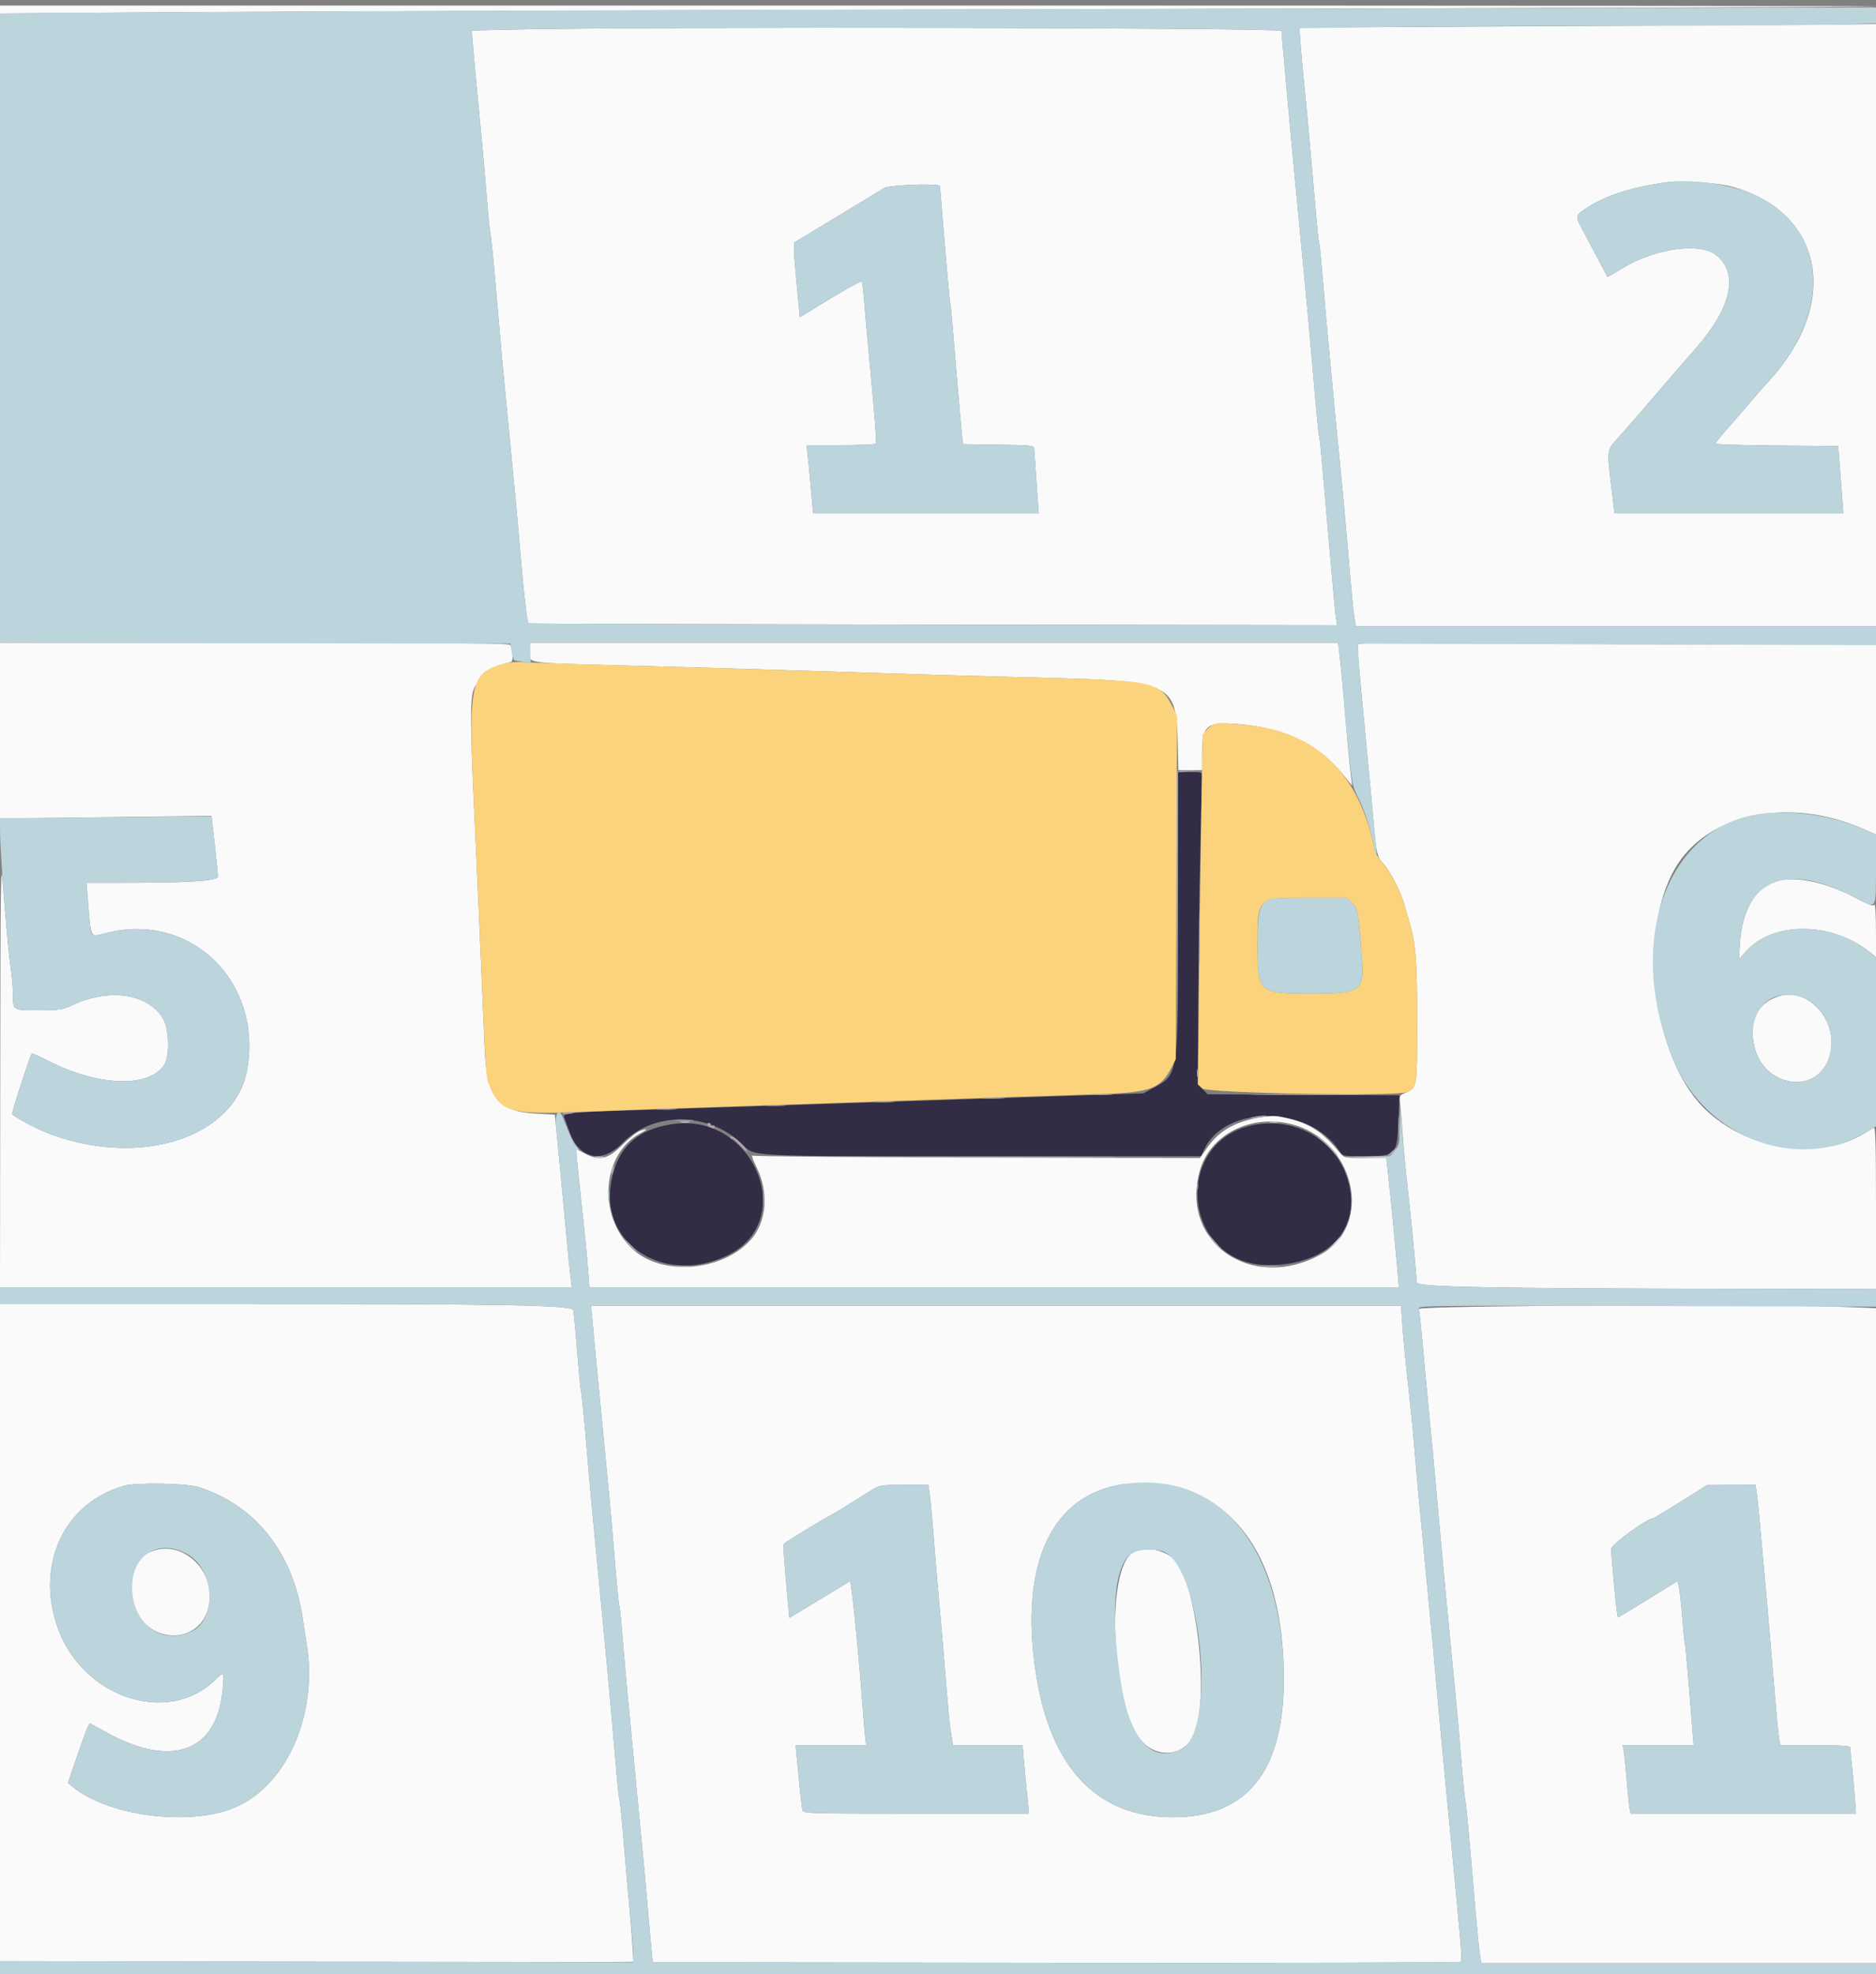 <svg version="1.1" fill="none" xmlns="http://www.w3.org/2000/svg" xmlns:xlink="http://www.w3.org/1999/xlink" viewBox="0, 0, 400,420.866">
<rect x="0" y="0" width="400" height="420.866" fill="#808080" stroke="none"/>
<path id="path0" d="M251.181 194.417 C 251.181 230.053,251.339 228.963,245.745 232.007 L 243.770 233.082 231.432 233.483 C 212.472 234.099,197.412 234.598,184.449 235.038 C 157.514 235.954,149.576 236.216,137.402 236.593 C 121.762 237.077,119.927 237.242,120.292 238.132 C 120.438 238.488,120.905 239.786,121.330 241.017 C 123.420 247.074,128.295 248.200,132.726 243.650 C 139.261 236.941,150.920 236.973,158.053 243.719 C 161.149 246.647,157.598 246.457,209.181 246.457 L 256.107 246.457 256.613 245.313 C 260.998 235.406,279.109 235.444,285.603 245.374 C 286.310 246.455,286.320 246.457,290.984 246.457 C 297.695 246.457,297.877 246.265,298.173 238.891 L 298.389 233.491 277.943 233.380 L 257.498 233.268 256.454 232.223 L 255.409 231.179 255.479 213.719 C 255.518 204.117,255.713 189.616,255.914 181.496 C 256.115 173.376,256.283 166.245,256.289 165.650 C 256.299 164.578,256.272 164.567,253.740 164.567 L 251.181 164.567 251.181 194.417 M143.504 239.610 C 135.797 240.702,131.564 244.702,130.292 252.096 C 128.024 265.285,141.704 273.953,154.921 267.701 C 170.297 260.430,160.837 237.155,143.504 239.610 M268.504 239.625 C 249.696 241.996,251.593 269.685,270.563 269.685 C 283.276 269.685,290.527 261.777,287.340 251.389 C 284.887 243.394,277.115 238.540,268.504 239.625 " stroke="none" fill="#322c45" fill-rule="evenodd">
</path>
<path id="path1" d="M0.000 2.033 L 0.000 2.885 34.744 2.622 C 53.853 2.477,143.804 2.172,234.634 1.945 C 325.465 1.718,399.859 1.453,399.956 1.357 C 400.052 1.260,310.102 1.181,200.066 1.181 L 0.000 1.181 0.000 2.033 M337.795 5.533 C 309.970 5.675,284.920 5.816,282.127 5.848 L 277.049 5.906 277.302 9.350 C 277.441 11.245,277.734 14.567,277.952 16.732 C 278.789 25.037,279.088 28.305,280.710 46.840 C 280.927 49.324,281.190 51.627,281.293 51.958 C 281.397 52.288,281.751 55.837,282.081 59.843 C 282.410 63.848,282.848 68.898,283.054 71.063 C 283.259 73.228,283.608 76.949,283.829 79.331 C 284.049 81.713,284.420 85.610,284.653 87.992 C 284.886 90.374,285.241 94.006,285.442 96.063 C 286.373 105.580,286.685 108.923,287.220 115.157 C 288.274 127.419,288.530 130.106,288.804 131.791 L 289.077 133.465 344.539 133.465 L 400.000 133.465 400.000 69.291 L 400.000 5.118 394.193 5.197 C 390.999 5.240,365.620 5.392,337.795 5.533 M110.039 6.288 L 100.591 6.496 100.671 7.677 C 100.806 9.667,101.950 22.027,102.748 30.118 C 102.962 32.283,103.409 37.421,103.741 41.535 C 104.074 45.650,104.428 49.281,104.528 49.606 C 104.729 50.256,105.214 55.222,106.106 65.748 C 106.427 69.537,106.860 74.409,107.067 76.575 C 107.274 78.740,107.628 82.461,107.854 84.843 C 108.080 87.224,108.439 90.945,108.651 93.110 C 109.817 105.020,110.489 112.271,111.223 120.866 C 111.794 127.557,112.410 132.619,112.686 132.896 C 112.761 132.971,151.586 133.085,198.965 133.150 L 285.109 133.268 284.867 131.758 C 284.734 130.928,284.353 127.030,284.020 123.097 C 283.687 119.163,283.248 114.173,283.044 112.008 C 282.841 109.843,282.413 104.928,282.094 101.088 C 281.775 97.247,281.420 93.704,281.305 93.214 C 281.095 92.322,280.786 89.096,279.708 76.575 C 279.110 69.636,278.690 65.070,277.966 57.677 C 277.360 51.486,276.808 45.707,276.367 40.945 C 276.157 38.671,275.811 35.039,275.597 32.874 C 275.384 30.709,274.938 25.837,274.606 22.047 C 274.274 18.258,273.835 13.386,273.630 11.220 C 273.424 9.055,273.250 6.973,273.242 6.594 C 273.228 5.904,138.995 5.652,110.039 6.288 M369.273 39.785 C 388.943 45.236,392.524 64.766,376.920 81.496 C 376.011 82.470,374.587 84.090,373.756 85.096 C 372.924 86.102,370.782 88.575,368.996 90.593 C 367.210 92.610,365.748 94.398,365.748 94.566 C 365.748 94.734,371.639 94.918,378.839 94.975 L 391.929 95.079 392.185 98.228 C 392.325 99.961,392.574 103.194,392.736 105.413 L 393.032 109.449 368.642 109.449 L 344.251 109.449 343.579 103.839 C 342.611 95.757,342.573 96.041,344.980 93.367 C 346.117 92.104,348.110 89.833,349.409 88.319 C 355.196 81.577,358.320 77.963,361.730 74.065 C 369.291 65.422,370.796 58.001,365.746 54.264 C 362.100 51.565,352.358 53.103,345.446 57.468 C 344.013 58.373,342.795 59.056,342.740 58.986 C 342.684 58.916,341.659 56.998,340.462 54.724 C 339.265 52.451,337.820 49.723,337.253 48.662 C 335.897 46.128,335.929 45.921,337.894 44.601 C 342.273 41.660,347.687 39.899,355.709 38.807 C 358.485 38.429,366.452 39.003,369.273 39.785 M200.414 39.665 C 200.425 39.828,200.591 41.821,200.783 44.094 C 200.975 46.368,201.408 51.592,201.747 55.703 C 202.085 59.813,202.455 63.711,202.570 64.364 C 202.778 65.545,202.997 67.970,204.152 81.890 C 204.485 85.896,204.883 90.413,205.036 91.929 L 205.315 94.685 212.894 94.792 C 219.760 94.889,220.475 94.963,220.499 95.579 C 220.514 95.954,220.740 99.227,221.001 102.854 L 221.476 109.449 197.425 109.449 L 173.373 109.449 172.892 104.035 C 172.627 101.058,172.312 97.781,172.192 96.752 L 171.973 94.882 179.271 94.882 C 183.284 94.882,186.651 94.747,186.753 94.582 C 186.954 94.256,186.606 89.906,185.030 73.031 C 184.807 70.650,184.472 66.786,184.285 64.446 C 184.098 62.106,183.864 60.111,183.765 60.012 C 183.570 59.817,179.345 62.194,173.945 65.539 L 170.529 67.655 170.298 65.029 C 170.171 63.584,169.892 60.668,169.679 58.549 C 169.466 56.430,169.291 54.028,169.291 53.212 L 169.291 51.727 178.392 46.238 C 183.397 43.218,187.959 40.451,188.530 40.088 C 189.618 39.395,200.369 39.013,200.414 39.665 M0.000 155.754 L 0.000 174.500 22.544 174.209 L 45.088 173.917 45.782 179.970 C 46.164 183.300,46.472 186.394,46.467 186.848 C 46.455 187.798,40.461 188.189,25.881 188.189 L 18.424 188.189 18.661 190.945 C 19.509 200.817,18.926 199.774,23.040 198.789 C 40.773 194.546,55.804 209.156,52.770 227.685 C 50.328 242.594,29.587 249.226,9.843 241.412 C 7.277 240.396,2.958 238.046,2.603 237.473 C 2.440 237.209,6.422 224.943,6.790 224.575 C 6.864 224.501,8.688 225.325,10.843 226.406 C 21.367 231.684,32.322 231.849,35.119 226.772 C 36.286 224.653,35.986 218.875,34.604 216.846 C 31.081 211.672,23.072 210.643,15.224 214.356 C 13.314 215.259,12.644 215.354,8.177 215.354 C 2.558 215.354,2.780 215.507,2.753 211.614 C 2.746 210.531,2.562 208.409,2.343 206.897 C 1.921 203.975,1.418 198.617,0.605 188.386 C 0.165 182.839,0.099 187.602,0.052 228.248 L 0.000 274.409 60.954 274.409 L 121.909 274.409 121.612 271.949 C 121.449 270.595,121.116 267.274,120.873 264.567 C 120.631 261.860,120.261 257.874,120.052 255.709 C 119.843 253.543,119.496 249.911,119.280 247.638 C 119.065 245.364,118.758 242.175,118.598 240.551 L 118.307 237.598 114.370 237.387 C 106.131 236.945,103.799 234.031,103.355 223.622 C 102.353 200.135,101.644 184.095,101.171 174.213 C 100.274 155.453,100.223 148.987,100.957 147.064 C 101.794 144.871,104.624 142.288,106.848 141.686 C 107.737 141.446,108.694 141.183,108.975 141.102 C 109.446 140.967,109.380 139.229,108.840 137.500 C 108.718 137.109,97.473 137.008,54.343 137.008 L 0.000 137.008 0.000 155.754 M112.992 138.953 C 112.992 141.534,110.899 141.263,136.084 141.942 C 148.393 142.274,163.868 142.721,170.472 142.936 C 197.367 143.812,205.341 144.048,223.031 144.492 C 249.782 145.163,250.826 145.678,251.119 158.354 L 251.253 164.173 253.776 164.173 L 256.299 164.173 256.299 160.463 C 256.299 154.578,257.391 153.751,264.332 154.380 C 274.382 155.292,281.291 158.736,286.736 165.551 L 288.308 167.520 288.032 165.157 C 287.676 162.119,287.129 156.223,286.627 150.000 C 286.408 147.293,286.024 143.263,285.773 141.043 L 285.317 137.008 199.154 137.008 L 112.992 137.008 112.992 138.953 M289.625 137.307 C 289.379 137.705,289.525 139.799,290.534 150.394 C 290.750 152.667,291.113 156.476,291.339 158.858 C 291.565 161.240,291.927 165.049,292.143 167.323 C 292.360 169.596,292.713 173.406,292.928 175.787 C 293.487 181.985,293.666 182.737,294.901 184.055 C 296.394 185.648,298.567 189.828,299.403 192.717 C 299.779 194.016,300.315 195.876,300.596 196.850 C 301.893 201.363,302.165 204.988,302.165 217.717 C 302.165 231.844,302.154 231.917,299.729 232.930 C 298.342 233.510,298.341 233.514,298.566 235.555 C 298.690 236.679,298.890 239.193,299.011 241.142 C 299.133 243.091,299.403 246.280,299.613 248.228 C 300.872 259.919,301.177 262.906,301.583 267.520 C 301.831 270.335,302.063 272.992,302.099 273.425 C 302.177 274.352,317.457 274.645,370.965 274.748 L 400.000 274.803 400.000 257.457 C 400.000 243.688,399.899 240.171,399.508 240.402 C 399.237 240.562,398.396 241.072,397.638 241.535 C 387.767 247.572,372.379 245.189,363.337 236.224 C 352.438 225.416,349.200 199.021,357.083 185.242 C 363.891 173.343,381.477 169.678,397.539 176.811 L 400.000 177.903 400.000 157.652 L 400.000 137.402 375.065 137.402 C 361.351 137.402,336.576 137.284,320.010 137.141 C 298.508 136.954,289.814 137.002,289.625 137.307 M378.151 188.033 C 374.091 189.519,371.448 194.287,371.005 200.928 L 370.765 204.528 372.151 202.940 C 377.911 196.341,390.501 196.372,398.720 203.005 L 400.000 204.038 399.994 198.180 C 399.991 194.893,399.844 192.550,399.659 192.841 C 399.405 193.242,398.489 192.911,395.630 191.387 C 389.006 187.857,382.200 186.551,378.151 188.033 M379.222 212.385 C 374.762 213.789,372.898 217.565,374.029 222.899 C 375.903 231.728,387.311 233.569,389.998 225.477 C 392.424 218.174,385.922 210.276,379.222 212.385 M269.488 238.077 C 263.882 238.852,260.145 240.837,257.596 244.394 L 255.830 246.860 208.525 246.757 C 182.508 246.700,160.934 246.511,160.583 246.336 C 160.133 246.112,160.359 246.867,161.348 248.895 C 164.029 254.396,163.460 260.661,159.934 264.452 C 153.741 271.109,141.029 272.026,134.862 266.260 C 127.273 259.163,128.266 245.852,136.711 241.485 C 138.170 240.731,138.083 240.492,136.544 241.028 C 135.856 241.268,134.260 242.504,132.997 243.775 C 129.629 247.164,127.900 247.597,124.645 245.867 L 122.796 244.883 123.026 247.343 C 123.153 248.696,123.508 252.106,123.815 254.921 C 124.692 262.940,125.158 267.643,125.426 271.161 L 125.673 274.409 211.970 274.409 L 298.267 274.409 298.151 272.933 C 298.029 271.388,297.501 265.668,296.832 258.661 C 296.615 256.388,296.245 252.800,296.009 250.689 L 295.581 246.850 291.095 246.850 C 286.697 246.850,286.592 246.829,285.726 245.783 C 282.089 241.390,279.503 239.637,275.000 238.515 C 272.225 237.824,271.649 237.778,269.488 238.077 M275.061 239.559 C 288.847 242.810,293.123 261.153,281.561 267.446 C 266.840 275.459,251.547 264.867,255.807 249.608 C 257.942 241.962,266.440 237.526,275.061 239.559 M0.000 348.005 L 0.000 418.056 67.421 418.182 C 104.503 418.251,134.913 418.266,135.000 418.215 C 135.149 418.128,134.500 409.369,133.841 402.559 C 133.673 400.827,133.260 396.029,132.923 391.898 C 132.586 387.767,132.219 384.135,132.108 383.827 C 131.996 383.519,131.713 381.053,131.479 378.346 C 131.245 375.640,130.802 370.502,130.496 366.929 C 130.189 363.356,129.767 358.661,129.558 356.496 C 128.862 349.299,128.351 343.942,127.962 339.764 C 127.750 337.490,127.386 333.681,127.152 331.299 C 126.376 323.368,125.986 319.152,125.405 312.402 C 124.406 300.801,124.006 296.672,123.821 296.063 C 123.722 295.738,123.370 292.018,123.039 287.795 C 122.707 283.573,122.335 279.748,122.212 279.296 C 121.911 278.189,108.528 277.953,46.195 277.953 L 0.000 277.953 0.000 348.005 M126.171 280.020 C 126.265 280.940,126.536 283.819,126.773 286.417 C 127.010 289.016,127.366 292.736,127.565 294.685 C 127.764 296.634,128.117 300.266,128.349 302.756 C 128.760 307.159,129.045 310.131,129.917 319.094 C 130.148 321.476,130.518 325.640,130.737 328.346 C 131.509 337.853,131.894 341.913,132.081 342.509 C 132.184 342.840,132.537 346.388,132.864 350.394 C 133.192 354.400,133.634 359.449,133.846 361.614 C 134.059 363.780,134.415 367.456,134.636 369.783 C 134.858 372.111,135.217 375.876,135.433 378.150 C 135.650 380.423,136.008 384.188,136.230 386.516 C 136.451 388.844,136.808 392.520,137.022 394.685 C 137.236 396.850,137.684 401.811,138.016 405.709 C 138.349 409.606,138.745 414.035,138.897 415.551 L 139.173 418.307 225.176 418.406 C 272.478 418.461,311.308 418.372,311.466 418.210 C 311.623 418.047,311.596 416.142,311.406 413.976 C 311.049 409.909,310.577 404.888,309.056 388.976 C 308.859 386.919,308.505 383.199,308.268 380.709 C 308.031 378.219,307.667 374.409,307.460 372.244 C 307.253 370.079,306.818 365.295,306.493 361.614 C 306.169 357.933,305.735 353.150,305.529 350.984 C 304.976 345.157,304.340 338.480,303.937 334.252 C 303.741 332.195,303.387 328.474,303.150 325.984 C 302.913 323.494,302.558 319.774,302.361 317.717 C 302.164 315.659,301.819 311.673,301.594 308.858 C 301.369 306.043,300.925 301.437,300.608 298.622 C 299.773 291.214,299.275 286.132,298.978 281.988 L 298.717 278.346 212.358 278.346 L 125.999 278.346 126.171 280.020 M302.517 279.035 C 302.632 279.414,302.914 281.850,303.144 284.449 C 303.374 287.047,303.731 290.945,303.937 293.110 C 304.143 295.276,304.497 298.996,304.724 301.378 C 304.950 303.760,305.314 307.569,305.533 309.843 C 305.752 312.116,306.185 316.900,306.496 320.472 C 306.807 324.045,307.249 328.917,307.479 331.299 C 307.708 333.681,308.062 337.490,308.264 339.764 C 308.467 342.037,308.823 345.758,309.055 348.031 C 309.288 350.305,309.648 354.026,309.857 356.299 C 310.065 358.573,310.411 362.205,310.626 364.370 C 310.840 366.535,311.280 371.540,311.603 375.491 C 311.925 379.442,312.283 383.074,312.397 383.562 C 312.606 384.452,312.924 387.766,313.992 400.197 C 315.046 412.465,315.301 415.145,315.576 416.831 L 315.849 418.504 357.924 418.504 L 400.000 418.504 400.000 348.684 L 400.000 278.864 393.441 278.605 C 376.920 277.954,302.297 278.307,302.517 279.035 M42.520 317.050 C 54.603 321.000,62.533 331.087,64.552 345.079 C 64.771 346.594,65.128 348.898,65.347 350.197 C 67.964 365.780,60.836 381.406,49.166 385.667 C 39.358 389.249,23.041 386.975,15.609 380.992 L 14.485 380.087 15.953 375.772 C 18.194 369.184,18.945 367.270,19.238 367.400 C 19.385 367.466,20.830 368.260,22.450 369.164 C 36.610 377.074,46.393 373.471,47.488 359.941 C 47.794 356.166,47.860 356.229,45.713 358.272 C 35.621 367.871,17.630 361.842,12.336 347.086 C 7.484 333.561,13.644 320.338,26.482 316.723 C 29.160 315.969,39.881 316.188,42.520 317.050 M251.575 317.074 C 266.007 321.597,273.718 335.794,273.735 357.874 C 273.750 377.644,265.855 387.437,249.943 387.388 C 233.869 387.337,223.902 376.787,220.851 356.595 C 217.339 333.348,224.192 318.622,239.567 316.377 C 241.788 316.053,249.800 316.518,251.575 317.074 M198.201 318.209 C 198.350 319.129,198.734 323.248,199.055 327.362 C 199.376 331.476,199.801 336.614,199.999 338.780 C 200.802 347.541,201.162 351.725,201.738 358.999 C 202.071 363.191,202.436 367.221,202.549 367.956 C 202.663 368.690,202.853 369.911,202.971 370.669 L 203.185 372.047 210.614 372.047 L 218.043 372.047 218.282 375.098 C 218.413 376.777,218.694 379.668,218.906 381.523 C 219.118 383.378,219.291 385.282,219.291 385.755 L 219.291 386.614 195.302 386.614 C 172.792 386.614,171.301 386.572,171.117 385.925 C 170.943 385.311,170.649 382.596,169.880 374.508 L 169.646 372.047 177.159 372.047 L 184.673 372.047 184.464 370.177 C 184.350 369.149,184.072 365.827,183.847 362.795 C 183.242 354.633,182.072 342.365,181.569 338.890 L 181.299 337.032 174.803 340.965 L 168.307 344.899 168.041 342.036 C 167.209 333.062,166.953 329.414,167.136 329.117 C 167.325 328.811,176.464 323.232,177.362 322.875 C 177.714 322.735,180.609 320.952,185.827 317.662 C 187.539 316.582,187.773 316.545,192.765 316.540 L 197.931 316.535 198.201 318.209 M374.579 318.260 C 374.721 319.208,375.007 321.954,375.214 324.362 C 375.579 328.609,375.940 332.624,376.784 341.831 C 377.007 344.267,377.444 349.360,377.756 353.150 C 378.775 365.560,379.135 369.470,379.377 370.768 L 379.615 372.047 387.052 372.047 C 392.820 372.047,394.488 372.160,394.488 372.550 C 394.488 372.826,394.652 374.465,394.852 376.191 C 395.053 377.918,395.332 380.969,395.473 382.972 L 395.728 386.614 371.714 386.614 L 347.700 386.614 347.470 385.531 C 347.343 384.936,347.062 382.234,346.845 379.528 C 346.629 376.821,346.345 374.031,346.214 373.327 L 345.975 372.047 353.552 372.047 L 361.129 372.047 360.907 369.390 C 360.784 367.928,360.403 363.189,360.059 358.858 C 359.716 354.528,359.354 350.719,359.256 350.394 C 359.157 350.069,358.887 347.395,358.655 344.452 C 358.423 341.508,358.108 338.638,357.955 338.073 L 357.677 337.045 352.756 340.087 C 350.049 341.760,347.190 343.506,346.402 343.966 L 344.970 344.803 344.721 343.247 C 344.456 341.589,343.591 332.052,343.537 330.183 C 343.509 329.247,351.263 323.622,352.580 323.622 C 352.705 323.622,357.642 320.595,361.614 318.084 L 363.976 316.590 369.148 316.563 L 374.320 316.535 374.579 318.260 M31.445 331.105 C 28.150 332.846,26.882 339.454,29.051 343.586 C 32.850 350.824,42.816 350.125,44.491 342.504 C 46.251 334.497,38.253 327.508,31.445 331.105 M241.647 330.927 C 235.632 334.191,236.888 363.692,243.355 371.057 C 246.761 374.937,252.368 374.398,254.463 369.989 C 257.961 362.627,255.295 337.648,250.467 332.544 C 248.356 330.312,244.188 329.548,241.647 330.927 " stroke="none" fill="#fafafb" fill-rule="evenodd">
</path>
<path id="path2" d="M107.456 141.461 C 100.096 143.532,99.782 145.169,101.171 174.213 C 101.551 182.149,101.957 191.216,102.749 209.449 C 103.650 230.202,103.607 229.638,104.428 231.591 C 106.704 237.008,108.936 237.644,123.544 237.041 C 129.975 236.776,140.108 236.399,146.063 236.205 C 152.018 236.011,162.293 235.666,168.898 235.438 C 175.502 235.210,186.132 234.848,192.520 234.634 C 198.907 234.420,209.183 234.074,215.354 233.865 C 221.526 233.656,230.118 233.376,234.449 233.244 C 245.288 232.911,247.472 232.102,249.796 227.558 L 250.702 225.784 250.843 189.161 L 250.984 152.538 249.979 150.584 C 247.298 145.374,245.936 145.067,223.031 144.492 C 205.215 144.045,196.677 143.792,170.276 142.930 C 163.563 142.711,148.238 142.268,136.220 141.947 C 124.203 141.625,113.219 141.270,111.811 141.159 C 110.287 141.038,108.526 141.160,107.456 141.461 M259.365 154.224 C 258.777 154.310,257.869 154.888,257.347 155.508 L 256.397 156.637 256.153 172.117 C 256.019 180.632,255.797 197.397,255.660 209.373 L 255.412 231.148 256.338 232.011 C 257.446 233.044,297.720 233.778,300.026 232.808 C 302.116 231.928,302.165 231.579,302.165 217.717 C 302.165 204.988,301.893 201.363,300.596 196.850 C 300.315 195.876,299.779 194.016,299.403 192.717 C 298.536 189.721,296.417 185.724,294.676 183.796 C 293.934 182.975,293.230 181.812,293.112 181.211 C 289.901 164.930,280.679 155.943,265.748 154.543 C 260.962 154.094,260.433 154.067,259.365 154.224 M288.215 192.428 C 289.535 193.608,289.719 194.644,290.403 204.755 C 290.843 211.259,289.991 211.811,279.528 211.811 C 268.397 211.811,268.114 211.559,268.112 201.661 C 268.109 191.220,267.984 191.339,279.018 191.339 L 286.995 191.339 288.215 192.428 " stroke="none" fill="#fbd37c" fill-rule="evenodd">
</path>
<path id="path3" d="M203.150 1.983 C 141.545 2.130,70.635 2.386,45.571 2.552 L 0.000 2.854 0.000 69.930 L 0.000 137.005 54.418 137.105 L 108.836 137.205 109.131 138.932 C 109.484 140.997,109.254 140.783,111.417 141.066 L 113.189 141.298 113.054 139.153 L 112.919 137.008 199.112 137.008 L 285.306 137.008 285.754 140.846 C 286.001 142.958,286.303 146.191,286.425 148.031 C 286.548 149.872,286.811 152.972,287.011 154.921 C 288.345 167.951,288.233 167.325,289.799 170.497 C 291.077 173.084,292.274 176.956,293.122 181.247 C 293.534 183.331,293.664 182.090,293.323 179.318 C 293.138 177.809,292.782 174.272,292.532 171.457 C 292.282 168.642,291.918 164.744,291.722 162.795 C 291.527 160.846,291.176 157.215,290.943 154.724 C 290.710 152.234,290.350 148.514,290.142 146.457 C 289.934 144.400,289.720 141.476,289.666 139.961 L 289.567 137.205 344.783 137.366 L 400.000 137.528 400.000 135.496 L 400.000 133.465 344.539 133.465 L 289.077 133.465 288.804 131.791 C 288.530 130.106,288.274 127.419,287.220 115.157 C 286.617 108.138,286.316 104.954,284.617 87.598 C 284.405 85.433,284.050 81.713,283.829 79.331 C 283.608 76.949,283.259 73.228,283.054 71.063 C 282.848 68.898,282.410 63.848,282.081 59.843 C 281.751 55.837,281.397 52.288,281.293 51.958 C 281.190 51.627,280.927 49.324,280.710 46.840 C 279.088 28.305,278.789 25.037,277.952 16.732 C 277.734 14.567,277.443 11.274,277.306 9.415 L 277.057 6.035 293.121 5.774 C 301.956 5.630,325.603 5.512,345.670 5.512 C 365.738 5.512,386.171 5.395,391.078 5.252 L 400.000 4.993 400.000 3.284 L 400.000 1.575 357.579 1.645 C 334.247 1.684,264.754 1.836,203.150 1.983 M273.242 6.594 C 273.250 6.973,273.424 9.055,273.630 11.220 C 273.835 13.386,274.274 18.258,274.606 22.047 C 274.938 25.837,275.384 30.709,275.597 32.874 C 275.811 35.039,276.157 38.671,276.367 40.945 C 276.808 45.707,277.360 51.486,277.966 57.677 C 278.690 65.070,279.110 69.636,279.708 76.575 C 280.786 89.096,281.095 92.322,281.305 93.214 C 281.420 93.704,281.775 97.247,282.094 101.088 C 282.413 104.928,282.841 109.843,283.044 112.008 C 283.248 114.173,283.687 119.163,284.020 123.097 C 284.353 127.030,284.734 130.928,284.867 131.758 L 285.109 133.268 198.965 133.150 C 151.586 133.085,112.761 132.971,112.686 132.896 C 112.410 132.619,111.794 127.557,111.223 120.866 C 110.489 112.271,109.817 105.020,108.651 93.110 C 108.439 90.945,108.080 87.224,107.854 84.843 C 107.628 82.461,107.274 78.740,107.067 76.575 C 106.860 74.409,106.427 69.537,106.106 65.748 C 105.214 55.222,104.729 50.256,104.528 49.606 C 104.428 49.281,104.074 45.650,103.741 41.535 C 103.409 37.421,102.962 32.283,102.748 30.118 C 101.950 22.027,100.806 9.667,100.671 7.677 L 100.591 6.496 110.039 6.288 C 138.995 5.652,273.228 5.904,273.242 6.594 M355.709 38.807 C 347.687 39.899,342.273 41.660,337.894 44.601 C 335.929 45.921,335.897 46.128,337.253 48.662 C 337.820 49.723,339.265 52.451,340.462 54.724 C 341.659 56.998,342.684 58.916,342.740 58.986 C 342.795 59.056,344.013 58.373,345.446 57.468 C 352.358 53.103,362.100 51.565,365.746 54.264 C 370.796 58.001,369.291 65.422,361.730 74.065 C 358.320 77.963,355.196 81.577,349.409 88.319 C 348.110 89.833,346.117 92.104,344.980 93.367 C 342.573 96.041,342.611 95.757,343.579 103.839 L 344.251 109.449 368.642 109.449 L 393.032 109.449 392.736 105.413 C 392.574 103.194,392.325 99.961,392.185 98.228 L 391.929 95.079 378.839 94.975 C 371.639 94.918,365.748 94.734,365.748 94.566 C 365.748 94.398,367.210 92.610,368.996 90.593 C 370.782 88.575,372.924 86.102,373.756 85.096 C 374.587 84.090,376.011 82.470,376.920 81.496 C 390.784 66.631,389.647 48.802,374.377 41.624 C 369.687 39.419,360.924 38.097,355.709 38.807 M188.530 40.088 C 187.959 40.451,183.397 43.218,178.392 46.238 L 169.291 51.727 169.291 53.212 C 169.291 54.028,169.466 56.430,169.679 58.549 C 169.892 60.668,170.171 63.584,170.298 65.029 L 170.529 67.655 173.945 65.539 C 179.345 62.194,183.570 59.817,183.765 60.012 C 183.864 60.111,184.098 62.106,184.285 64.446 C 184.472 66.786,184.807 70.650,185.030 73.031 C 186.606 89.906,186.954 94.256,186.753 94.582 C 186.651 94.747,183.284 94.882,179.271 94.882 L 171.973 94.882 172.192 96.752 C 172.312 97.781,172.627 101.058,172.892 104.035 L 173.373 109.449 197.425 109.449 L 221.476 109.449 221.001 102.854 C 220.740 99.227,220.514 95.954,220.499 95.579 C 220.475 94.963,219.760 94.889,212.894 94.792 L 205.315 94.685 205.036 91.929 C 204.883 90.413,204.485 85.896,204.152 81.890 C 202.997 67.970,202.778 65.545,202.570 64.364 C 202.455 63.711,202.085 59.813,201.747 55.703 C 201.408 51.592,200.975 46.368,200.783 44.094 C 200.591 41.821,200.425 39.828,200.414 39.665 C 200.369 39.013,189.618 39.395,188.530 40.088 M372.441 174.060 C 354.171 178.762,347.028 202.467,356.795 225.984 C 363.760 242.757,383.621 250.083,398.130 241.231 L 400.000 240.090 400.000 222.079 L 400.000 204.069 398.517 202.877 C 390.392 196.348,377.879 196.378,372.151 202.940 L 370.765 204.528 371.007 200.911 C 371.915 187.281,381.193 183.693,395.630 191.387 C 400.220 193.834,399.986 194.169,399.994 185.113 L 400.000 177.903 397.539 176.811 C 389.812 173.379,379.483 172.247,372.441 174.060 M11.122 174.311 L -0.000 174.422 0.011 177.467 C 0.028 181.986,1.587 201.668,2.342 206.893 C 2.561 208.407,2.746 210.531,2.753 211.614 C 2.780 215.507,2.558 215.354,8.177 215.354 C 12.644 215.354,13.314 215.259,15.224 214.356 C 23.072 210.643,31.081 211.672,34.604 216.846 C 35.986 218.875,36.286 224.653,35.119 226.772 C 32.322 231.849,21.367 231.684,10.843 226.406 C 8.688 225.325,6.864 224.501,6.790 224.575 C 6.422 224.943,2.440 237.209,2.603 237.473 C 2.958 238.046,7.277 240.396,9.843 241.412 C 29.587 249.226,50.328 242.594,52.770 227.685 C 55.804 209.156,40.773 194.546,23.040 198.789 C 19.219 199.704,19.424 199.826,19.135 196.458 C 19.004 194.942,18.791 192.461,18.661 190.945 L 18.424 188.189 25.881 188.189 C 40.461 188.189,46.455 187.798,46.467 186.848 C 46.472 186.394,46.167 183.322,45.788 180.020 L 45.099 174.016 33.672 174.108 C 27.386 174.158,17.239 174.250,11.122 174.311 M270.125 191.981 C 268.441 193.160,268.110 194.750,268.112 201.661 C 268.114 211.559,268.397 211.811,279.528 211.811 C 289.991 211.811,290.843 211.259,290.403 204.755 C 289.719 194.644,289.535 193.608,288.215 192.428 L 286.995 191.339 279.018 191.339 C 272.281 191.339,270.899 191.438,270.125 191.981 M384.449 212.686 C 388.979 214.343,391.651 220.502,389.998 225.477 C 387.311 233.569,375.903 231.728,374.029 222.899 C 372.430 215.364,377.686 210.212,384.449 212.686 M298.481 239.832 C 298.429 243.737,298.353 244.120,297.406 245.245 L 296.387 246.457 291.402 246.541 L 286.417 246.626 291.000 246.750 L 295.584 246.875 296.011 250.701 C 296.245 252.806,296.615 256.388,296.832 258.661 C 297.501 265.668,298.029 271.388,298.151 272.933 L 298.267 274.409 211.970 274.409 L 125.673 274.409 125.426 271.161 C 125.158 267.643,124.692 262.940,123.815 254.921 C 122.764 245.301,122.737 244.777,123.303 245.104 C 123.587 245.268,123.439 244.975,122.975 244.453 C 122.241 243.627,121.716 242.521,120.050 238.287 C 119.167 236.041,118.248 237.252,118.557 240.256 C 118.718 241.826,119.035 245.059,119.261 247.441 C 119.487 249.823,119.843 253.543,120.052 255.709 C 120.261 257.874,120.631 261.860,120.873 264.567 C 121.116 267.274,121.449 270.595,121.612 271.949 L 121.909 274.409 60.954 274.409 L 0.000 274.409 0.000 276.181 L 0.000 277.953 46.195 277.953 C 108.528 277.953,121.911 278.189,122.212 279.296 C 122.335 279.748,122.707 283.573,123.039 287.795 C 123.370 292.018,123.722 295.738,123.821 296.063 C 124.006 296.672,124.406 300.801,125.405 312.402 C 125.986 319.155,126.377 323.378,127.152 331.299 C 127.386 333.681,127.750 337.490,127.961 339.764 C 128.342 343.856,128.821 348.877,129.558 356.496 C 129.767 358.661,130.189 363.356,130.496 366.929 C 130.802 370.502,131.245 375.640,131.479 378.346 C 131.713 381.053,131.996 383.519,132.108 383.827 C 132.219 384.135,132.577 387.678,132.903 391.701 C 133.229 395.724,133.657 400.699,133.854 402.756 C 134.645 411.026,135.027 415.619,135.033 416.929 L 135.039 418.307 67.520 418.181 L 0.000 418.055 0.000 419.460 L 0.000 420.866 200.000 420.866 L 400.000 420.866 400.000 419.685 L 400.000 418.504 357.924 418.504 L 315.849 418.504 315.576 416.831 C 315.301 415.145,315.046 412.465,313.992 400.197 C 312.924 387.766,312.606 384.452,312.397 383.562 C 312.283 383.074,311.925 379.442,311.603 375.491 C 311.280 371.540,310.840 366.535,310.626 364.370 C 310.411 362.205,310.065 358.573,309.857 356.299 C 309.648 354.026,309.288 350.305,309.055 348.031 C 308.823 345.758,308.467 342.037,308.264 339.764 C 308.062 337.490,307.708 333.681,307.479 331.299 C 307.249 328.917,306.807 324.045,306.496 320.472 C 306.185 316.900,305.748 312.072,305.525 309.744 C 305.301 307.416,304.937 303.607,304.715 301.280 C 304.494 298.952,304.143 295.276,303.937 293.110 C 303.731 290.945,303.374 287.047,303.144 284.449 C 302.914 281.850,302.627 279.400,302.508 279.005 C 302.297 278.309,303.968 278.289,351.145 278.414 L 400.000 278.543 400.000 276.673 L 400.000 274.803 370.965 274.748 C 317.457 274.645,302.177 274.352,302.099 273.425 C 301.641 267.940,301.024 261.395,300.561 257.087 C 299.322 245.569,299.180 244.144,298.864 239.961 L 298.536 235.630 298.481 239.832 M145.177 239.254 C 145.664 239.348,146.462 239.348,146.949 239.254 C 147.436 239.160,147.037 239.084,146.063 239.084 C 145.089 239.084,144.690 239.160,145.177 239.254 M270.768 239.254 C 271.255 239.348,272.052 239.348,272.539 239.254 C 273.027 239.160,272.628 239.084,271.654 239.084 C 270.679 239.084,270.281 239.160,270.768 239.254 M127.072 246.735 C 127.561 246.829,128.270 246.826,128.646 246.727 C 129.023 246.629,128.622 246.552,127.756 246.556 C 126.890 246.560,126.582 246.641,127.072 246.735 M185.365 246.752 C 198.428 246.809,219.688 246.809,232.609 246.752 C 245.530 246.694,234.843 246.647,208.858 246.647 C 182.874 246.647,172.302 246.694,185.365 246.752 M129.635 254.724 C 129.635 255.699,129.712 256.097,129.805 255.610 C 129.899 255.123,129.899 254.326,129.805 253.839 C 129.712 253.351,129.635 253.750,129.635 254.724 M284.231 265.256 L 282.874 266.732 284.350 265.376 C 285.725 264.113,286.008 263.780,285.707 263.780 C 285.641 263.780,284.977 264.444,284.231 265.256 M298.978 281.988 C 299.275 286.132,299.773 291.214,300.608 298.622 C 300.925 301.437,301.369 306.043,301.594 308.858 C 301.819 311.673,302.164 315.659,302.361 317.717 C 302.558 319.774,302.913 323.494,303.150 325.984 C 303.387 328.474,303.741 332.195,303.937 334.252 C 304.340 338.480,304.976 345.157,305.529 350.984 C 305.735 353.150,306.169 357.933,306.493 361.614 C 306.818 365.295,307.253 370.079,307.460 372.244 C 307.667 374.409,308.031 378.219,308.268 380.709 C 308.505 383.199,308.859 386.919,309.056 388.976 C 310.577 404.888,311.049 409.909,311.406 413.976 C 311.596 416.142,311.623 418.047,311.466 418.210 C 311.308 418.372,272.478 418.461,225.176 418.406 L 139.173 418.307 138.897 415.551 C 138.745 414.035,138.349 409.606,138.016 405.709 C 137.684 401.811,137.236 396.850,137.022 394.685 C 136.808 392.520,136.451 388.844,136.230 386.516 C 136.008 384.188,135.650 380.423,135.433 378.150 C 135.217 375.876,134.858 372.111,134.636 369.783 C 134.415 367.456,134.059 363.780,133.846 361.614 C 133.634 359.449,133.192 354.400,132.864 350.394 C 132.537 346.388,132.184 342.840,132.081 342.509 C 131.894 341.913,131.509 337.853,130.737 328.346 C 130.518 325.640,130.148 321.476,129.917 319.094 C 129.045 310.131,128.760 307.159,128.349 302.756 C 128.117 300.266,127.764 296.634,127.565 294.685 C 127.366 292.736,127.010 289.016,126.773 286.417 C 126.536 283.819,126.265 280.940,126.171 280.020 L 125.999 278.346 212.358 278.346 L 298.717 278.346 298.978 281.988 M26.482 316.723 C 13.644 320.338,7.484 333.561,12.336 347.086 C 17.630 361.842,35.621 367.871,45.713 358.272 C 47.860 356.229,47.794 356.166,47.488 359.941 C 46.393 373.471,36.610 377.074,22.450 369.164 C 20.830 368.260,19.385 367.466,19.238 367.400 C 18.945 367.270,18.194 369.184,15.953 375.772 L 14.485 380.087 15.609 380.992 C 23.041 386.975,39.358 389.249,49.166 385.667 C 60.836 381.406,67.964 365.780,65.347 350.197 C 65.128 348.898,64.771 346.594,64.552 345.079 C 62.533 331.087,54.603 321.000,42.520 317.050 C 39.881 316.188,29.160 315.969,26.482 316.723 M239.567 316.377 C 224.192 318.622,217.339 333.348,220.851 356.595 C 223.902 376.787,233.869 387.337,249.943 387.388 C 265.855 387.437,273.750 377.644,273.735 357.874 C 273.714 329.979,260.051 313.386,239.567 316.377 M185.827 317.662 C 180.609 320.952,177.714 322.735,177.362 322.875 C 176.464 323.232,167.325 328.811,167.136 329.117 C 166.953 329.414,167.209 333.062,168.041 342.036 L 168.307 344.899 174.803 340.965 L 181.299 337.032 181.569 338.890 C 182.072 342.365,183.242 354.633,183.847 362.795 C 184.072 365.827,184.350 369.149,184.464 370.177 L 184.673 372.047 177.159 372.047 L 169.646 372.047 169.880 374.508 C 170.649 382.596,170.943 385.311,171.117 385.925 C 171.301 386.572,172.792 386.614,195.302 386.614 L 219.291 386.614 219.291 385.755 C 219.291 385.282,219.118 383.378,218.906 381.523 C 218.694 379.668,218.413 376.777,218.282 375.098 L 218.043 372.047 210.614 372.047 L 203.185 372.047 202.971 370.669 C 202.853 369.911,202.663 368.690,202.549 367.956 C 202.436 367.221,202.071 363.191,201.738 358.999 C 201.162 351.725,200.802 347.541,199.999 338.780 C 199.801 336.614,199.376 331.476,199.055 327.362 C 198.734 323.248,198.350 319.129,198.201 318.209 L 197.931 316.535 192.765 316.540 C 187.773 316.545,187.539 316.582,185.827 317.662 M361.614 318.084 C 357.642 320.595,352.705 323.622,352.580 323.622 C 351.263 323.622,343.509 329.247,343.537 330.183 C 343.591 332.052,344.456 341.589,344.721 343.247 L 344.970 344.803 346.402 343.966 C 347.190 343.506,350.049 341.760,352.756 340.087 L 357.677 337.045 357.955 338.073 C 358.108 338.638,358.423 341.508,358.655 344.452 C 358.887 347.395,359.157 350.069,359.256 350.394 C 359.354 350.719,359.716 354.528,360.059 358.858 C 360.403 363.189,360.784 367.928,360.907 369.390 L 361.129 372.047 353.552 372.047 L 345.975 372.047 346.214 373.327 C 346.345 374.031,346.629 376.821,346.845 379.528 C 347.062 382.234,347.343 384.936,347.470 385.531 L 347.700 386.614 371.714 386.614 L 395.728 386.614 395.473 382.972 C 395.332 380.969,395.053 377.918,394.852 376.191 C 394.652 374.465,394.488 372.826,394.488 372.550 C 394.488 372.160,392.820 372.047,387.052 372.047 L 379.615 372.047 379.377 370.768 C 379.135 369.470,378.775 365.560,377.756 353.150 C 377.444 349.360,377.007 344.267,376.784 341.831 C 375.940 332.624,375.579 328.609,375.214 324.362 C 375.007 321.954,374.721 319.208,374.579 318.260 L 374.320 316.535 369.148 316.563 L 363.976 316.590 361.614 318.084 M39.742 331.202 C 45.738 334.372,46.429 345.112,40.809 347.779 C 34.458 350.793,28.195 346.138,28.170 338.386 C 28.147 331.459,33.705 328.009,39.742 331.202 M248.346 330.870 C 256.353 335.053,259.277 369.106,251.951 372.844 C 245.665 376.050,240.900 370.892,239.029 358.858 C 236.625 343.399,237.588 333.130,241.647 330.927 C 243.017 330.183,246.968 330.150,248.346 330.870 " stroke="none" fill="#bcd4dc" fill-rule="evenodd">
</path>
<path id="path4" d="M250.969 164.665 C 250.865 164.936,250.828 178.622,250.885 195.079 L 250.989 225.000 251.085 194.801 L 251.181 164.603 253.839 164.465 L 256.496 164.327 253.826 164.250 C 251.993 164.197,251.098 164.327,250.969 164.665 M255.682 199.803 C 255.682 205.000,255.738 207.072,255.806 204.407 C 255.874 201.742,255.874 197.490,255.806 194.958 C 255.737 192.426,255.681 194.606,255.682 199.803 M255.209 228.740 C 255.209 229.498,255.290 229.808,255.389 229.429 C 255.489 229.050,255.489 228.430,255.389 228.051 C 255.290 227.672,255.209 227.982,255.209 228.740 M232.986 233.362 C 234.130 233.441,235.901 233.441,236.923 233.360 C 237.944 233.279,237.008 233.214,234.843 233.215 C 232.677 233.216,231.842 233.282,232.986 233.362 M268.630 233.366 C 274.221 233.428,283.256 233.427,288.709 233.366 C 294.161 233.304,289.587 233.254,278.543 233.254 C 267.500 233.254,263.039 233.304,268.630 233.366 M209.744 234.149 C 210.881 234.228,212.741 234.228,213.878 234.149 C 215.015 234.069,214.085 234.004,211.811 234.004 C 209.537 234.004,208.607 234.069,209.744 234.149 M186.529 234.936 C 187.673 235.016,189.445 235.015,190.466 234.935 C 191.487 234.854,190.551 234.788,188.386 234.789 C 186.220 234.790,185.385 234.857,186.529 234.936 M163.301 235.724 C 164.445 235.804,166.216 235.803,167.238 235.722 C 168.259 235.641,167.323 235.576,165.157 235.577 C 162.992 235.578,162.157 235.644,163.301 235.724 M140.072 236.511 C 141.216 236.591,142.988 236.590,144.009 236.509 C 145.031 236.429,144.094 236.363,141.929 236.364 C 139.764 236.365,138.928 236.431,140.072 236.511 M298.175 240.354 C 298.176 242.520,298.242 243.355,298.322 242.211 C 298.402 241.067,298.401 239.295,298.320 238.274 C 298.240 237.253,298.174 238.189,298.175 240.354 M119.933 237.319 C 119.827 237.491,120.348 237.560,121.091 237.473 C 121.833 237.386,122.441 237.246,122.441 237.162 C 122.441 236.865,120.123 237.011,119.933 237.319 M266.929 238.208 C 266.265 238.434,266.586 238.469,267.913 238.315 C 268.996 238.190,269.956 238.022,270.046 237.942 C 270.356 237.665,267.913 237.874,266.929 238.208 M144.400 238.871 C 145.326 238.955,146.743 238.953,147.550 238.869 C 148.356 238.784,147.598 238.716,145.866 238.718 C 144.134 238.719,143.474 238.788,144.400 238.871 M150.787 239.722 C 150.787 239.915,151.068 240.181,151.410 240.312 C 152.256 240.637,152.362 240.617,152.362 240.134 C 152.362 239.905,152.185 239.827,151.969 239.961 C 151.752 240.094,151.575 240.016,151.575 239.787 C 151.575 239.558,151.398 239.370,151.181 239.370 C 150.965 239.370,150.787 239.528,150.787 239.722 M155.746 242.580 C 155.877 242.792,156.069 242.881,156.173 242.777 C 156.277 242.673,156.993 243.286,157.764 244.139 C 158.535 244.992,159.248 245.607,159.349 245.507 C 159.628 245.228,156.742 242.376,156.084 242.280 C 155.767 242.233,155.615 242.369,155.746 242.580 M281.777 243.132 C 282.473 243.680,283.598 244.786,284.278 245.588 C 284.958 246.391,285.331 246.682,285.106 246.235 C 284.653 245.336,281.296 242.123,280.816 242.130 C 280.649 242.133,281.081 242.583,281.777 243.132 M296.730 245.485 C 296.122 246.019,295.782 246.457,295.972 246.457 C 296.163 246.457,296.736 246.014,297.244 245.472 C 298.421 244.220,298.161 244.226,296.730 245.485 M130.560 249.031 C 130.425 249.383,130.330 249.966,130.349 250.327 C 130.367 250.689,130.539 250.462,130.729 249.823 C 131.101 248.580,130.969 247.965,130.560 249.031 M255.209 252.756 C 255.209 253.514,255.290 253.824,255.389 253.445 C 255.489 253.066,255.489 252.446,255.389 252.067 C 255.290 251.688,255.209 251.998,255.209 252.756 M162.720 255.709 C 162.723 257.008,162.796 257.492,162.884 256.784 C 162.971 256.077,162.970 255.014,162.880 254.422 C 162.790 253.830,162.718 254.409,162.720 255.709 M258.166 263.976 C 258.612 264.626,259.478 265.600,260.088 266.142 C 260.826 266.795,260.688 266.531,259.678 265.354 C 257.614 262.950,257.200 262.573,258.166 263.976 M134.252 265.551 C 134.987 266.309,135.676 266.929,135.784 266.929 C 135.893 266.929,135.380 266.309,134.646 265.551 C 133.911 264.793,133.222 264.173,133.113 264.173 C 133.005 264.173,133.517 264.793,134.252 265.551 M143.799 269.972 C 144.611 270.057,145.940 270.057,146.752 269.972 C 147.564 269.887,146.900 269.817,145.276 269.817 C 143.652 269.817,142.987 269.887,143.799 269.972 M269.203 269.974 C 270.129 270.057,271.547 270.056,272.353 269.971 C 273.159 269.887,272.402 269.819,270.669 269.820 C 268.937 269.821,268.277 269.891,269.203 269.974 " stroke="none" fill="#ada6ae" fill-rule="evenodd">
</path>
</svg>
